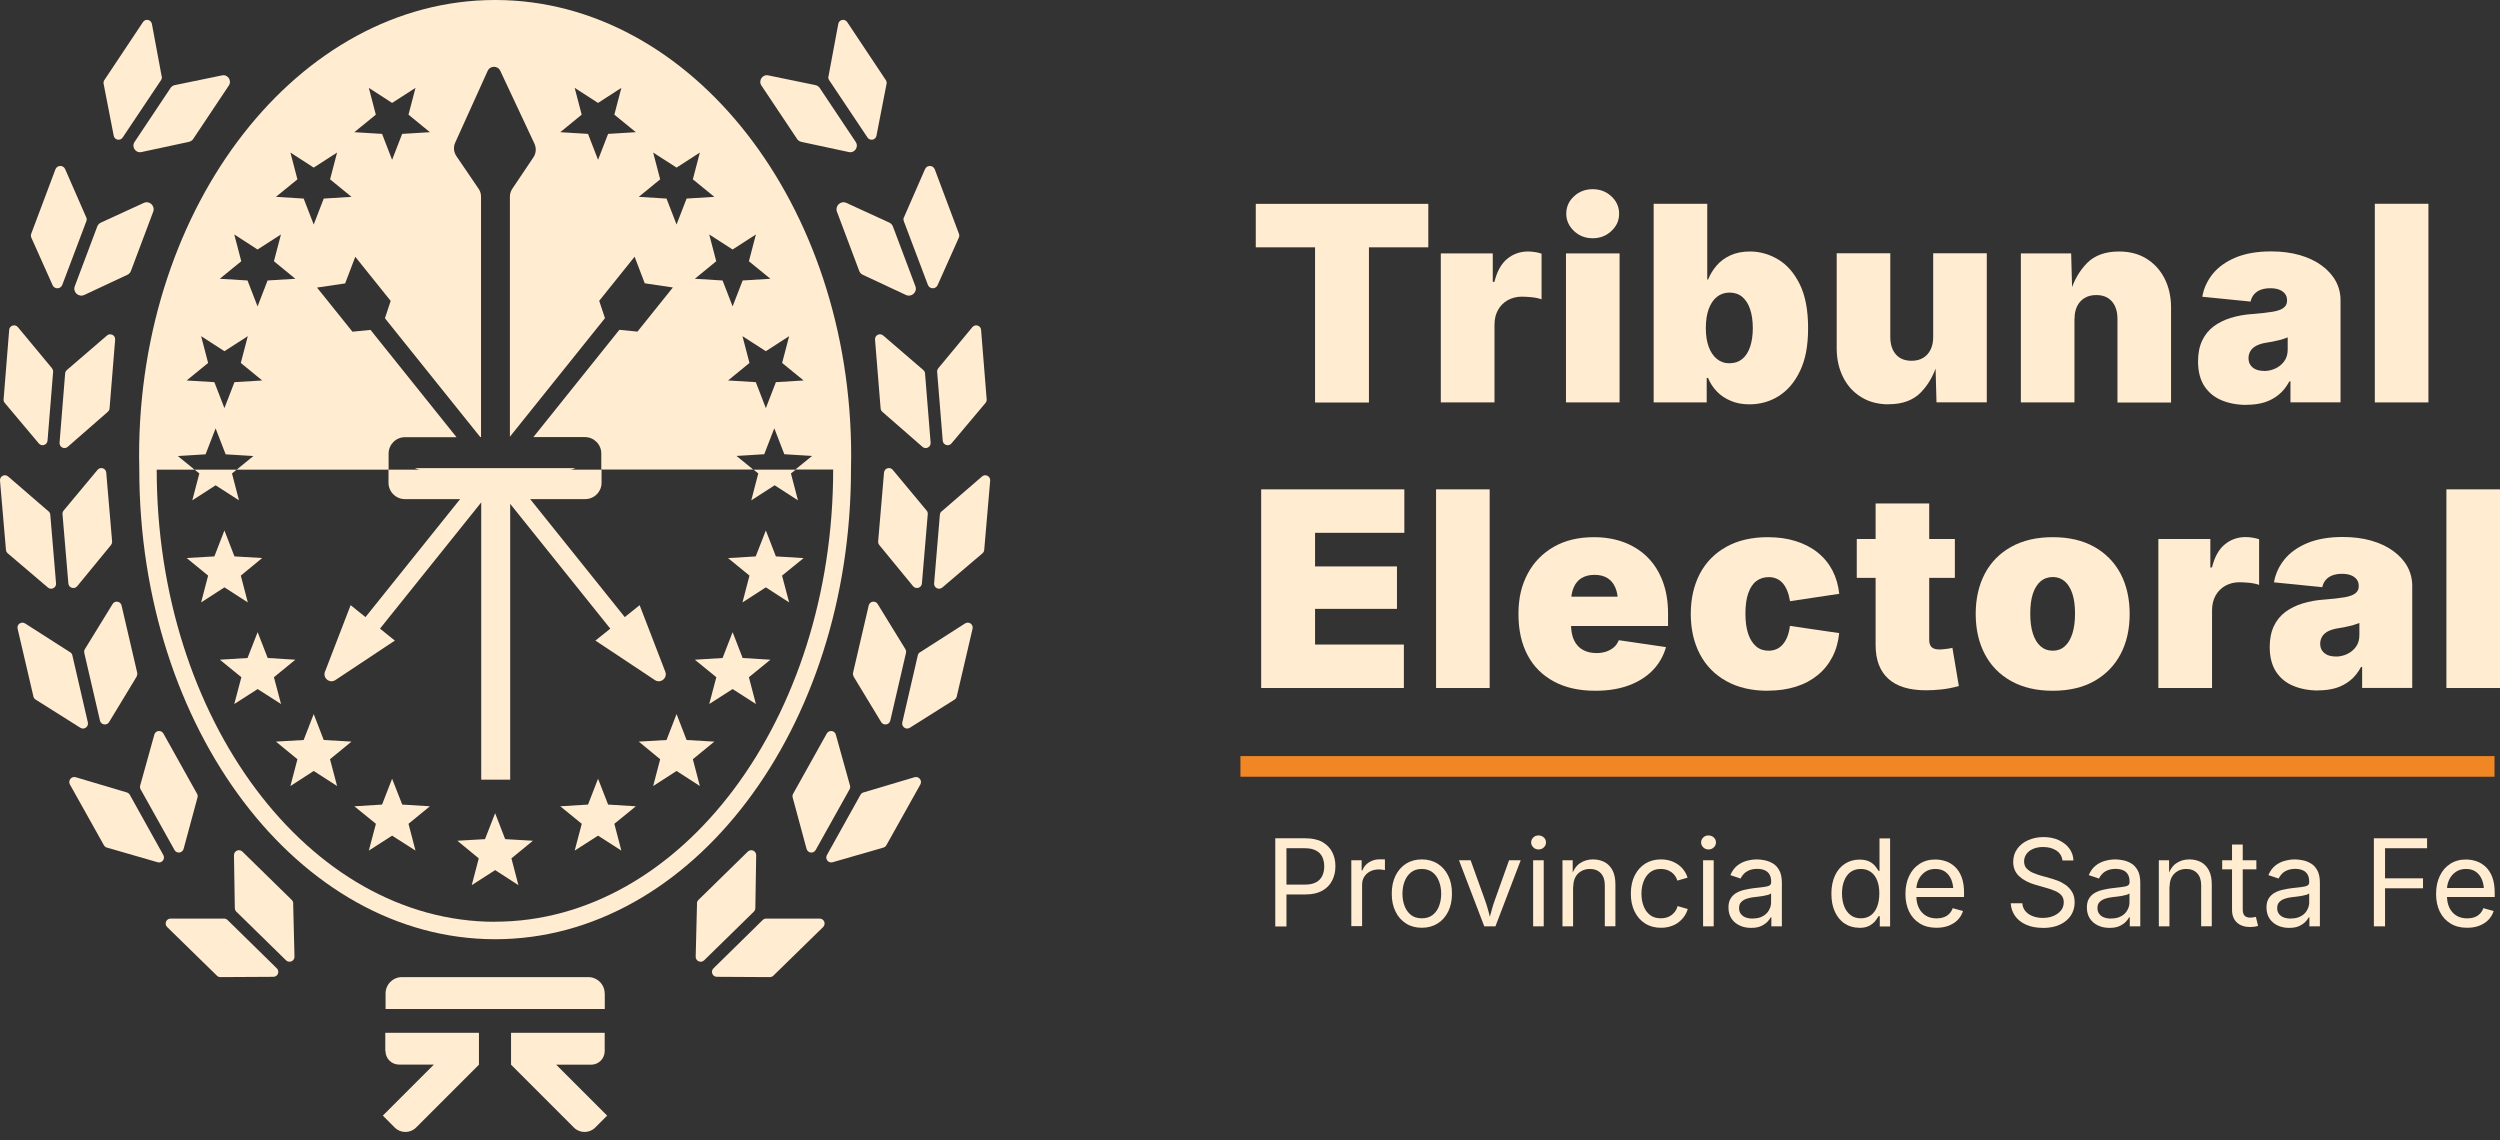 <svg width="171" height="78" viewBox="0 0 171 78" fill="none" xmlns="http://www.w3.org/2000/svg">
<rect x="0" y="0" width="171" height="78" fill="#333333" stroke="none"/>
<g clip-path="url(#clip0_4001_245)">
<path d="M85.895 16.917V13.944H97.696V16.917H93.635V27.533H89.95V16.917H85.889H85.895Z" fill="#FFECD1"/>
<path d="M98.551 27.526V17.332H102.106V19.281H102.217C102.398 18.556 102.689 18.031 103.097 17.701C103.499 17.371 103.972 17.202 104.516 17.202C104.671 17.202 104.833 17.215 104.989 17.241C105.144 17.267 105.3 17.299 105.442 17.351V20.473C105.261 20.408 105.034 20.357 104.775 20.331C104.516 20.305 104.283 20.292 104.095 20.292C103.739 20.292 103.415 20.376 103.13 20.531C102.845 20.693 102.618 20.92 102.463 21.205C102.301 21.496 102.223 21.833 102.223 22.222V27.526H98.557H98.551Z" fill="#FFECD1"/>
<path d="M107.113 27.526V17.332H110.779V27.526H107.113ZM108.939 16.296C108.441 16.296 108.013 16.134 107.664 15.803C107.314 15.473 107.132 15.078 107.132 14.618C107.132 14.158 107.307 13.75 107.664 13.426C108.013 13.102 108.441 12.941 108.939 12.941C109.438 12.941 109.866 13.102 110.215 13.426C110.565 13.75 110.747 14.145 110.747 14.618C110.747 15.091 110.572 15.473 110.215 15.803C109.866 16.134 109.438 16.296 108.939 16.296Z" fill="#FFECD1"/>
<path d="M119.652 27.656C119.179 27.656 118.752 27.578 118.383 27.416C118.007 27.261 117.69 27.047 117.431 26.775C117.171 26.503 116.971 26.198 116.828 25.849H116.738V27.526H113.111V13.938H116.776V19.119H116.835C116.971 18.776 117.165 18.452 117.418 18.161C117.67 17.869 117.988 17.636 118.37 17.461C118.752 17.287 119.192 17.202 119.697 17.202C120.371 17.202 121.012 17.384 121.615 17.74C122.217 18.096 122.716 18.66 123.098 19.43C123.48 20.201 123.674 21.198 123.674 22.436C123.674 23.673 123.493 24.586 123.13 25.357C122.767 26.127 122.275 26.704 121.673 27.086C121.071 27.468 120.397 27.656 119.665 27.656H119.652ZM118.305 24.845C118.648 24.845 118.933 24.748 119.166 24.56C119.399 24.366 119.581 24.094 119.704 23.731C119.827 23.368 119.892 22.941 119.892 22.442C119.892 21.943 119.827 21.503 119.704 21.14C119.581 20.777 119.399 20.499 119.166 20.305C118.933 20.11 118.642 20.013 118.305 20.013C117.968 20.013 117.683 20.11 117.437 20.305C117.191 20.499 117.01 20.777 116.874 21.14C116.744 21.503 116.679 21.937 116.679 22.442C116.679 22.947 116.744 23.362 116.874 23.718C117.003 24.074 117.191 24.353 117.437 24.553C117.677 24.748 117.968 24.851 118.305 24.851V24.845Z" fill="#FFECD1"/>
<path d="M129.186 27.656C128.467 27.656 127.845 27.494 127.308 27.163C126.77 26.833 126.362 26.38 126.071 25.803C125.779 25.227 125.63 24.566 125.63 23.822V17.325H129.296V23.051C129.296 23.556 129.426 23.951 129.678 24.242C129.931 24.534 130.293 24.677 130.753 24.677C131.058 24.677 131.317 24.612 131.537 24.482C131.757 24.353 131.926 24.165 132.049 23.919C132.172 23.673 132.23 23.388 132.23 23.051V17.325H135.896V27.52H132.457L132.385 24.91H132.496C132.262 25.68 131.887 26.328 131.369 26.859C130.85 27.384 130.119 27.649 129.186 27.649V27.656Z" fill="#FFECD1"/>
<path d="M141.893 21.801V27.526H138.227V17.332H141.667L141.738 19.942H141.628C141.861 19.171 142.237 18.523 142.755 17.992C143.273 17.468 144.005 17.202 144.937 17.202C145.663 17.202 146.291 17.364 146.822 17.695C147.353 18.025 147.768 18.478 148.059 19.055C148.351 19.631 148.5 20.292 148.5 21.037V27.533H144.834V21.807C144.834 21.302 144.704 20.907 144.452 20.616C144.199 20.324 143.836 20.182 143.377 20.182C143.079 20.182 142.82 20.246 142.599 20.376C142.379 20.505 142.204 20.693 142.081 20.933C141.958 21.172 141.9 21.464 141.9 21.807L141.893 21.801Z" fill="#FFECD1"/>
<path d="M153.668 27.695C153.02 27.695 152.444 27.585 151.939 27.371C151.434 27.157 151.045 26.827 150.767 26.393C150.488 25.952 150.346 25.402 150.346 24.722C150.346 24.165 150.443 23.686 150.631 23.291C150.818 22.895 151.084 22.572 151.421 22.319C151.764 22.066 152.159 21.872 152.612 21.736C153.066 21.6 153.558 21.509 154.083 21.477C154.653 21.432 155.112 21.38 155.456 21.322C155.799 21.263 156.052 21.172 156.201 21.049C156.356 20.933 156.434 20.777 156.434 20.577V20.538C156.434 20.363 156.388 20.214 156.291 20.091C156.194 19.968 156.065 19.877 155.896 19.812C155.728 19.748 155.52 19.715 155.287 19.715C155.054 19.715 154.847 19.748 154.659 19.812C154.471 19.877 154.316 19.981 154.193 20.117C154.07 20.253 153.985 20.421 153.94 20.628L150.637 20.298C150.734 19.728 150.974 19.204 151.349 18.737C151.725 18.271 152.25 17.895 152.91 17.617C153.577 17.338 154.387 17.196 155.339 17.196C156.065 17.196 156.719 17.28 157.302 17.448C157.885 17.617 158.39 17.856 158.804 18.161C159.219 18.465 159.543 18.822 159.763 19.223C159.983 19.631 160.093 20.065 160.093 20.531V27.52H156.667V26.082H156.596C156.388 26.464 156.142 26.775 155.851 27.008C155.559 27.241 155.236 27.416 154.873 27.526C154.51 27.636 154.102 27.688 153.662 27.688L153.668 27.695ZM154.853 25.376C155.132 25.376 155.397 25.318 155.644 25.201C155.89 25.084 156.09 24.923 156.246 24.702C156.401 24.489 156.479 24.223 156.479 23.912V23.077C156.382 23.116 156.278 23.148 156.168 23.187C156.058 23.226 155.941 23.258 155.818 23.284C155.695 23.316 155.566 23.342 155.436 23.368C155.307 23.394 155.164 23.42 155.022 23.439C154.737 23.485 154.504 23.556 154.322 23.653C154.141 23.75 154.011 23.873 153.927 24.016C153.843 24.158 153.798 24.32 153.798 24.495C153.798 24.683 153.843 24.845 153.934 24.974C154.024 25.104 154.147 25.201 154.309 25.272C154.465 25.337 154.653 25.369 154.853 25.369V25.376Z" fill="#FFECD1"/>
<path d="M166.104 13.938V27.526H162.438V13.938H166.104Z" fill="#FFECD1"/>
<path d="M86.264 47.06V33.472H96.057V36.445H89.95V38.744H95.552V41.646H89.95V44.087H96.025V47.06H86.264Z" fill="#FFECD1"/>
<path d="M101.893 33.472V47.06H98.227V33.472H101.893Z" fill="#FFECD1"/>
<path d="M109.108 47.248C108.02 47.248 107.081 47.041 106.297 46.62C105.513 46.199 104.904 45.603 104.49 44.819C104.069 44.035 103.862 43.09 103.862 41.995C103.862 40.901 104.075 40.026 104.496 39.236C104.917 38.446 105.52 37.837 106.29 37.397C107.061 36.956 107.974 36.743 109.024 36.743C109.794 36.743 110.494 36.866 111.116 37.105C111.737 37.345 112.275 37.695 112.715 38.142C113.162 38.595 113.499 39.146 113.739 39.787C113.978 40.434 114.095 41.16 114.095 41.976V42.818H104.995V40.81H112.385L110.669 41.231C110.669 40.817 110.61 40.467 110.487 40.188C110.364 39.903 110.19 39.69 109.95 39.541C109.71 39.392 109.419 39.32 109.063 39.32C108.706 39.32 108.415 39.398 108.175 39.541C107.936 39.69 107.761 39.903 107.638 40.188C107.515 40.473 107.456 40.817 107.456 41.231V42.688C107.456 43.135 107.528 43.511 107.67 43.802C107.813 44.094 108.013 44.314 108.279 44.456C108.538 44.599 108.842 44.67 109.192 44.67C109.438 44.67 109.665 44.638 109.872 44.567C110.073 44.495 110.248 44.398 110.397 44.269C110.546 44.139 110.649 43.977 110.727 43.789L113.953 44.262C113.784 44.871 113.48 45.396 113.052 45.843C112.618 46.289 112.074 46.633 111.414 46.879C110.753 47.125 109.989 47.248 109.121 47.248H109.108Z" fill="#FFECD1"/>
<path d="M120.922 47.248C119.814 47.248 118.868 47.028 118.078 46.587C117.288 46.147 116.686 45.532 116.271 44.742C115.857 43.951 115.649 43.038 115.649 41.995C115.649 40.953 115.857 40.033 116.271 39.243C116.686 38.453 117.288 37.844 118.078 37.403C118.868 36.963 119.814 36.743 120.922 36.743C121.627 36.743 122.262 36.833 122.839 37.015C123.409 37.196 123.907 37.455 124.328 37.792C124.749 38.129 125.086 38.537 125.339 39.016C125.585 39.495 125.74 40.026 125.805 40.616L122.437 41.121C122.392 40.855 122.333 40.616 122.249 40.415C122.165 40.208 122.068 40.039 121.945 39.897C121.822 39.754 121.679 39.651 121.517 39.58C121.355 39.508 121.174 39.476 120.973 39.476C120.649 39.476 120.371 39.567 120.131 39.748C119.892 39.929 119.71 40.208 119.581 40.577C119.451 40.946 119.387 41.412 119.387 41.969C119.387 42.526 119.451 42.986 119.581 43.368C119.71 43.744 119.898 44.029 120.131 44.223C120.365 44.418 120.649 44.508 120.973 44.508C121.174 44.508 121.355 44.469 121.517 44.398C121.679 44.327 121.822 44.217 121.945 44.074C122.068 43.932 122.172 43.757 122.256 43.543C122.34 43.33 122.398 43.09 122.431 42.811L125.799 43.304C125.74 43.913 125.585 44.456 125.332 44.942C125.08 45.428 124.749 45.836 124.328 46.179C123.907 46.523 123.415 46.788 122.839 46.969C122.262 47.151 121.621 47.242 120.922 47.242V47.248Z" fill="#FFECD1"/>
<path d="M133.713 36.866V39.528H127.003V36.866H133.713ZM128.292 34.437H131.958V43.783C131.958 43.997 132.016 44.152 132.12 44.262C132.23 44.366 132.405 44.424 132.651 44.424C132.761 44.424 132.923 44.411 133.13 44.385C133.338 44.359 133.48 44.334 133.545 44.308L133.985 46.924C133.564 47.041 133.169 47.119 132.8 47.157C132.431 47.196 132.081 47.216 131.751 47.216C130.604 47.216 129.743 46.957 129.166 46.432C128.584 45.907 128.292 45.137 128.292 44.126V34.444V34.437Z" fill="#FFECD1"/>
<path d="M140.41 47.248C139.303 47.248 138.357 47.028 137.567 46.587C136.777 46.147 136.174 45.532 135.76 44.742C135.345 43.951 135.138 43.038 135.138 41.995C135.138 40.953 135.345 40.033 135.76 39.243C136.174 38.453 136.777 37.844 137.567 37.403C138.357 36.963 139.303 36.743 140.41 36.743C141.518 36.743 142.463 36.963 143.247 37.403C144.031 37.844 144.633 38.459 145.048 39.243C145.462 40.033 145.669 40.946 145.669 41.995C145.669 43.045 145.462 43.958 145.048 44.742C144.633 45.532 144.031 46.141 143.247 46.587C142.463 47.028 141.518 47.248 140.41 47.248ZM140.41 44.508C140.728 44.508 141 44.411 141.226 44.21C141.453 44.01 141.628 43.718 141.751 43.336C141.874 42.954 141.932 42.501 141.932 41.969C141.932 41.438 141.874 40.978 141.751 40.609C141.628 40.24 141.453 39.955 141.226 39.761C141 39.567 140.728 39.469 140.41 39.469C140.093 39.469 139.808 39.567 139.581 39.761C139.348 39.955 139.173 40.24 139.05 40.609C138.927 40.978 138.869 41.432 138.869 41.969C138.869 42.507 138.927 42.954 139.05 43.336C139.173 43.718 139.348 44.01 139.581 44.21C139.814 44.411 140.086 44.508 140.41 44.508Z" fill="#FFECD1"/>
<path d="M147.632 47.06V36.866H151.188V38.815H151.298C151.479 38.09 151.77 37.565 152.178 37.235C152.58 36.905 153.053 36.736 153.597 36.736C153.752 36.736 153.914 36.749 154.07 36.775C154.225 36.801 154.381 36.833 154.523 36.885V40.007C154.342 39.942 154.115 39.89 153.856 39.864C153.597 39.839 153.364 39.826 153.176 39.826C152.82 39.826 152.496 39.91 152.211 40.065C151.926 40.227 151.699 40.454 151.544 40.739C151.382 41.03 151.304 41.367 151.304 41.756V47.06H147.638H147.632Z" fill="#FFECD1"/>
<path d="M158.571 47.229C157.923 47.229 157.347 47.118 156.842 46.905C156.337 46.691 155.948 46.361 155.669 45.927C155.391 45.486 155.248 44.936 155.248 44.256C155.248 43.699 155.346 43.219 155.533 42.824C155.721 42.429 155.987 42.105 156.324 41.853C156.667 41.6 157.062 41.406 157.515 41.27C157.969 41.134 158.461 41.043 158.986 41.011C159.556 40.966 160.015 40.914 160.359 40.855C160.702 40.797 160.955 40.706 161.103 40.583C161.259 40.467 161.337 40.311 161.337 40.111V40.072C161.337 39.897 161.291 39.748 161.194 39.625C161.097 39.502 160.967 39.411 160.799 39.346C160.631 39.282 160.423 39.249 160.19 39.249C159.957 39.249 159.75 39.282 159.562 39.346C159.374 39.411 159.219 39.515 159.096 39.651C158.973 39.787 158.888 39.955 158.843 40.162L155.54 39.832C155.637 39.262 155.877 38.737 156.252 38.271C156.628 37.805 157.153 37.429 157.813 37.151C158.48 36.872 159.29 36.73 160.242 36.73C160.967 36.73 161.622 36.814 162.205 36.982C162.794 37.151 163.293 37.39 163.707 37.695C164.122 37.999 164.446 38.355 164.666 38.757C164.886 39.165 164.996 39.599 164.996 40.065V47.054H161.57V45.616H161.499C161.291 45.998 161.045 46.309 160.754 46.542C160.462 46.775 160.138 46.95 159.776 47.06C159.413 47.17 159.005 47.222 158.565 47.222L158.571 47.229ZM159.756 44.91C160.035 44.91 160.3 44.852 160.546 44.735C160.793 44.618 160.993 44.456 161.149 44.236C161.304 44.023 161.382 43.757 161.382 43.446V42.611C161.285 42.65 161.181 42.682 161.071 42.721C160.961 42.76 160.844 42.792 160.721 42.818C160.598 42.85 160.469 42.876 160.339 42.902C160.21 42.928 160.067 42.954 159.925 42.973C159.64 43.019 159.407 43.09 159.225 43.187C159.044 43.284 158.914 43.407 158.83 43.55C158.746 43.692 158.701 43.854 158.701 44.029C158.701 44.217 158.746 44.379 158.837 44.508C158.927 44.638 159.05 44.735 159.212 44.806C159.368 44.871 159.556 44.903 159.756 44.903V44.91Z" fill="#FFECD1"/>
<path d="M171 33.472V47.06H167.334V33.472H171Z" fill="#FFECD1"/>
<path d="M170.624 51.717H84.846V53.129H170.624V51.717Z" fill="#F18724"/>
<path d="M87.229 63.362V57.339H89.289C89.755 57.339 90.144 57.423 90.448 57.592C90.753 57.766 90.973 57.993 91.122 58.278C91.271 58.569 91.342 58.887 91.342 59.249C91.342 59.612 91.271 59.93 91.122 60.227C90.973 60.519 90.753 60.752 90.448 60.92C90.144 61.095 89.762 61.18 89.289 61.18H87.832V60.506H89.257C89.574 60.506 89.833 60.454 90.027 60.344C90.222 60.234 90.364 60.085 90.448 59.897C90.539 59.709 90.578 59.496 90.578 59.256C90.578 59.016 90.532 58.809 90.448 58.621C90.358 58.433 90.222 58.285 90.021 58.181C89.826 58.071 89.567 58.019 89.25 58.019H87.994V63.369H87.223L87.229 63.362Z" fill="#FFECD1"/>
<path d="M92.43 63.362V58.842H93.136V59.535H93.188C93.272 59.308 93.421 59.12 93.635 58.984C93.849 58.848 94.088 58.777 94.36 58.777C94.412 58.777 94.477 58.777 94.555 58.777C94.632 58.777 94.691 58.777 94.729 58.783V59.515C94.729 59.515 94.652 59.502 94.567 59.489C94.483 59.476 94.393 59.47 94.296 59.47C94.082 59.47 93.887 59.515 93.713 59.606C93.544 59.696 93.408 59.819 93.311 59.975C93.214 60.13 93.168 60.312 93.168 60.519V63.349H92.443L92.43 63.362Z" fill="#FFECD1"/>
<path d="M97.249 63.459C96.841 63.459 96.478 63.362 96.174 63.168C95.869 62.974 95.623 62.702 95.455 62.352C95.28 62.002 95.196 61.594 95.196 61.128C95.196 60.661 95.28 60.247 95.455 59.891C95.63 59.541 95.869 59.269 96.174 59.075C96.485 58.88 96.841 58.783 97.249 58.783C97.657 58.783 98.02 58.88 98.331 59.075C98.641 59.269 98.881 59.541 99.056 59.891C99.231 60.24 99.315 60.655 99.315 61.128C99.315 61.601 99.231 61.996 99.056 62.352C98.881 62.702 98.641 62.974 98.331 63.168C98.02 63.362 97.657 63.459 97.249 63.459ZM97.249 62.812C97.553 62.812 97.806 62.734 98 62.579C98.195 62.423 98.344 62.216 98.434 61.963C98.531 61.711 98.577 61.432 98.577 61.134C98.577 60.836 98.531 60.558 98.434 60.299C98.337 60.04 98.195 59.832 98 59.677C97.806 59.522 97.553 59.437 97.249 59.437C96.945 59.437 96.698 59.515 96.504 59.677C96.31 59.839 96.167 60.04 96.07 60.299C95.973 60.551 95.928 60.836 95.928 61.134C95.928 61.432 95.973 61.704 96.07 61.963C96.167 62.216 96.31 62.423 96.504 62.579C96.698 62.734 96.945 62.812 97.249 62.812Z" fill="#FFECD1"/>
<path d="M101.524 63.362L99.794 58.841H100.591L101.556 61.523C101.66 61.801 101.744 62.08 101.815 62.352C101.886 62.63 101.958 62.896 102.042 63.155H101.776C101.854 62.896 101.932 62.63 102.003 62.352C102.074 62.073 102.158 61.801 102.262 61.523L103.22 58.841H104.017L102.288 63.362H101.524Z" fill="#FFECD1"/>
<path d="M105.235 58.103C105.099 58.103 104.982 58.058 104.879 57.961C104.781 57.864 104.73 57.753 104.73 57.624C104.73 57.494 104.781 57.378 104.879 57.281C104.976 57.183 105.099 57.145 105.235 57.145C105.371 57.145 105.494 57.19 105.597 57.281C105.695 57.371 105.746 57.488 105.746 57.624C105.746 57.76 105.695 57.87 105.597 57.961C105.5 58.058 105.377 58.103 105.235 58.103ZM104.866 63.362V58.841H105.591V63.362H104.866Z" fill="#FFECD1"/>
<path d="M107.599 60.655V63.362H106.873V58.842H107.573V59.936H107.476C107.612 59.522 107.806 59.224 108.065 59.049C108.318 58.874 108.616 58.783 108.959 58.783C109.263 58.783 109.529 58.848 109.762 58.971C109.989 59.094 110.17 59.288 110.3 59.535C110.429 59.787 110.494 60.105 110.494 60.487V63.356H109.769V60.545C109.769 60.195 109.678 59.923 109.496 59.729C109.315 59.535 109.063 59.437 108.752 59.437C108.538 59.437 108.344 59.483 108.169 59.58C107.994 59.677 107.858 59.813 107.761 59.988C107.664 60.169 107.612 60.389 107.612 60.648L107.599 60.655Z" fill="#FFECD1"/>
<path d="M113.603 63.459C113.195 63.459 112.832 63.362 112.528 63.168C112.223 62.974 111.977 62.702 111.809 62.352C111.634 62.002 111.55 61.594 111.55 61.128C111.55 60.661 111.634 60.247 111.809 59.891C111.984 59.541 112.223 59.269 112.528 59.075C112.839 58.88 113.195 58.783 113.603 58.783C113.823 58.783 114.024 58.809 114.218 58.867C114.412 58.926 114.587 59.003 114.749 59.114C114.911 59.224 115.047 59.353 115.164 59.509C115.28 59.664 115.371 59.839 115.429 60.033L114.73 60.234C114.697 60.117 114.646 60.014 114.581 59.917C114.516 59.819 114.432 59.735 114.335 59.664C114.237 59.593 114.127 59.535 114.004 59.496C113.881 59.457 113.745 59.437 113.596 59.437C113.292 59.437 113.046 59.515 112.851 59.677C112.657 59.832 112.515 60.04 112.418 60.299C112.32 60.558 112.275 60.836 112.275 61.134C112.275 61.432 112.32 61.704 112.418 61.963C112.515 62.222 112.657 62.423 112.851 62.579C113.046 62.734 113.292 62.812 113.596 62.812C113.745 62.812 113.888 62.792 114.011 62.754C114.134 62.715 114.25 62.656 114.348 62.579C114.445 62.507 114.529 62.417 114.6 62.313C114.665 62.209 114.717 62.099 114.749 61.976L115.442 62.177C115.384 62.378 115.293 62.559 115.177 62.715C115.06 62.87 114.924 63.006 114.762 63.123C114.6 63.239 114.419 63.317 114.225 63.375C114.03 63.434 113.816 63.459 113.596 63.459H113.603Z" fill="#FFECD1"/>
<path d="M116.861 58.103C116.725 58.103 116.608 58.058 116.504 57.961C116.407 57.864 116.355 57.753 116.355 57.624C116.355 57.494 116.407 57.378 116.504 57.281C116.602 57.183 116.725 57.145 116.861 57.145C116.997 57.145 117.12 57.19 117.223 57.281C117.32 57.371 117.372 57.488 117.372 57.624C117.372 57.76 117.32 57.87 117.223 57.961C117.126 58.058 117.003 58.103 116.861 58.103ZM116.491 63.362V58.841H117.217V63.362H116.491Z" fill="#FFECD1"/>
<path d="M119.769 63.466C119.484 63.466 119.225 63.414 118.991 63.304C118.758 63.194 118.57 63.038 118.434 62.831C118.298 62.624 118.227 62.371 118.227 62.073C118.227 61.814 118.279 61.607 118.383 61.445C118.486 61.283 118.622 61.154 118.791 61.063C118.959 60.966 119.153 60.901 119.361 60.856C119.568 60.81 119.775 60.772 119.989 60.746C120.261 60.713 120.475 60.687 120.65 60.668C120.818 60.648 120.947 60.616 121.025 60.571C121.109 60.526 121.148 60.448 121.148 60.338V60.312C121.148 60.124 121.116 59.962 121.045 59.832C120.973 59.703 120.87 59.599 120.727 59.535C120.585 59.47 120.41 59.431 120.203 59.431C119.995 59.431 119.801 59.463 119.646 59.528C119.49 59.593 119.367 59.677 119.27 59.781C119.173 59.884 119.102 59.988 119.056 60.092L118.357 59.858C118.473 59.586 118.629 59.366 118.823 59.211C119.017 59.055 119.238 58.945 119.477 58.88C119.717 58.816 119.95 58.783 120.183 58.783C120.332 58.783 120.507 58.803 120.701 58.842C120.896 58.88 121.077 58.952 121.258 59.055C121.44 59.159 121.589 59.321 121.705 59.535C121.822 59.748 121.88 60.027 121.88 60.383V63.362H121.161V62.747H121.116C121.064 62.851 120.98 62.961 120.87 63.071C120.753 63.181 120.611 63.278 120.429 63.356C120.248 63.434 120.028 63.466 119.775 63.466H119.769ZM119.892 62.825C120.164 62.825 120.39 62.773 120.572 62.669C120.76 62.566 120.902 62.43 120.993 62.261C121.09 62.093 121.142 61.918 121.142 61.737V61.108C121.109 61.141 121.045 61.173 120.947 61.206C120.85 61.231 120.734 61.257 120.604 61.283C120.475 61.303 120.352 61.322 120.235 61.335C120.118 61.348 120.021 61.361 119.95 61.367C119.775 61.387 119.613 61.426 119.458 61.477C119.309 61.529 119.186 61.607 119.089 61.711C118.991 61.814 118.953 61.95 118.953 62.119C118.953 62.274 118.991 62.404 119.076 62.514C119.153 62.617 119.263 62.702 119.406 62.754C119.548 62.805 119.704 62.831 119.885 62.831L119.892 62.825Z" fill="#FFECD1"/>
<path d="M127.172 63.459C126.796 63.459 126.466 63.362 126.181 63.174C125.889 62.987 125.669 62.715 125.507 62.365C125.345 62.015 125.267 61.601 125.267 61.121C125.267 60.642 125.352 60.234 125.514 59.884C125.675 59.535 125.902 59.269 126.194 59.081C126.485 58.893 126.815 58.796 127.185 58.796C127.476 58.796 127.709 58.848 127.884 58.939C128.059 59.036 128.188 59.146 128.286 59.269C128.383 59.392 128.448 59.496 128.499 59.573H128.558V57.345H129.283V63.369H128.577V62.669H128.493C128.448 62.754 128.37 62.857 128.279 62.98C128.182 63.103 128.046 63.22 127.871 63.317C127.696 63.414 127.463 63.466 127.178 63.466L127.172 63.459ZM127.282 62.812C127.56 62.812 127.787 62.74 127.975 62.598C128.163 62.456 128.305 62.255 128.402 61.996C128.499 61.737 128.545 61.445 128.545 61.108C128.545 60.772 128.499 60.48 128.402 60.234C128.305 59.981 128.163 59.787 127.975 59.651C127.787 59.509 127.554 59.437 127.275 59.437C126.997 59.437 126.751 59.515 126.563 59.657C126.375 59.8 126.232 60.007 126.135 60.26C126.038 60.513 125.993 60.791 125.993 61.108C125.993 61.426 126.038 61.711 126.135 61.97C126.232 62.229 126.375 62.43 126.569 62.585C126.757 62.734 126.997 62.812 127.275 62.812H127.282Z" fill="#FFECD1"/>
<path d="M132.45 63.459C132.01 63.459 131.634 63.362 131.317 63.168C130.999 62.974 130.753 62.702 130.585 62.358C130.417 62.009 130.332 61.607 130.332 61.141C130.332 60.674 130.417 60.266 130.585 59.917C130.753 59.56 130.986 59.288 131.297 59.088C131.608 58.887 131.958 58.79 132.372 58.79C132.612 58.79 132.852 58.828 133.085 58.906C133.318 58.984 133.532 59.114 133.72 59.288C133.907 59.463 134.063 59.696 134.173 59.988C134.283 60.279 134.341 60.629 134.341 61.05V61.355H130.831V60.739H133.946L133.61 60.966C133.61 60.668 133.564 60.409 133.474 60.176C133.376 59.943 133.24 59.768 133.059 59.632C132.878 59.502 132.651 59.437 132.379 59.437C132.107 59.437 131.874 59.502 131.679 59.638C131.485 59.774 131.336 59.943 131.233 60.163C131.129 60.383 131.077 60.61 131.077 60.849V61.257C131.077 61.594 131.135 61.873 131.252 62.106C131.369 62.339 131.531 62.514 131.738 62.637C131.945 62.76 132.191 62.818 132.463 62.818C132.638 62.818 132.8 62.792 132.949 62.74C133.098 62.689 133.221 62.611 133.325 62.507C133.428 62.404 133.512 62.274 133.564 62.119L134.27 62.313C134.199 62.54 134.082 62.74 133.914 62.915C133.746 63.09 133.538 63.22 133.292 63.317C133.046 63.414 132.768 63.459 132.457 63.459H132.45Z" fill="#FFECD1"/>
<path d="M139.724 63.466C139.29 63.466 138.914 63.395 138.59 63.252C138.266 63.11 138.02 62.915 137.839 62.663C137.658 62.41 137.554 62.119 137.534 61.782H138.325C138.344 62.009 138.422 62.196 138.558 62.345C138.687 62.494 138.856 62.598 139.063 62.676C139.27 62.747 139.49 62.786 139.724 62.786C139.996 62.786 140.242 62.74 140.456 62.65C140.669 62.559 140.844 62.436 140.974 62.274C141.103 62.112 141.161 61.924 141.161 61.711C141.161 61.516 141.103 61.361 141 61.238C140.889 61.115 140.747 61.018 140.566 60.94C140.384 60.862 140.19 60.791 139.97 60.733L139.244 60.525C138.759 60.389 138.383 60.189 138.111 59.936C137.839 59.683 137.703 59.353 137.703 58.952C137.703 58.615 137.794 58.317 137.981 58.058C138.163 57.805 138.415 57.604 138.726 57.468C139.037 57.332 139.387 57.255 139.775 57.255C140.164 57.255 140.52 57.326 140.825 57.468C141.129 57.611 141.369 57.799 141.544 58.038C141.718 58.278 141.816 58.55 141.822 58.854H141.071C141.038 58.563 140.896 58.336 140.65 58.174C140.404 58.012 140.099 57.935 139.743 57.935C139.484 57.935 139.257 57.98 139.063 58.064C138.869 58.148 138.713 58.265 138.61 58.414C138.506 58.563 138.448 58.731 138.448 58.919C138.448 59.133 138.512 59.301 138.642 59.424C138.772 59.554 138.927 59.651 139.108 59.722C139.29 59.794 139.452 59.852 139.594 59.891L140.196 60.059C140.358 60.104 140.54 60.163 140.734 60.234C140.928 60.305 141.116 60.409 141.291 60.532C141.466 60.655 141.615 60.817 141.731 61.011C141.848 61.206 141.906 61.439 141.906 61.724C141.906 62.054 141.822 62.345 141.654 62.611C141.479 62.877 141.233 63.084 140.909 63.239C140.579 63.395 140.19 63.472 139.724 63.472V63.466Z" fill="#FFECD1"/>
<path d="M144.283 63.466C143.998 63.466 143.739 63.414 143.506 63.304C143.273 63.194 143.085 63.038 142.949 62.831C142.813 62.624 142.742 62.371 142.742 62.073C142.742 61.814 142.794 61.607 142.897 61.445C143.001 61.283 143.137 61.154 143.305 61.063C143.474 60.966 143.668 60.901 143.875 60.856C144.083 60.81 144.29 60.772 144.504 60.746C144.776 60.713 144.989 60.687 145.164 60.668C145.333 60.648 145.462 60.616 145.54 60.571C145.624 60.526 145.663 60.448 145.663 60.338V60.312C145.663 60.124 145.63 59.962 145.559 59.832C145.488 59.703 145.384 59.599 145.242 59.535C145.099 59.47 144.924 59.431 144.717 59.431C144.51 59.431 144.316 59.463 144.16 59.528C144.005 59.593 143.882 59.677 143.785 59.781C143.687 59.884 143.616 59.988 143.571 60.092L142.871 59.858C142.988 59.586 143.143 59.366 143.338 59.211C143.532 59.055 143.752 58.945 143.992 58.88C144.231 58.816 144.465 58.783 144.698 58.783C144.847 58.783 145.022 58.803 145.216 58.842C145.41 58.88 145.592 58.952 145.773 59.055C145.954 59.159 146.103 59.321 146.22 59.535C146.336 59.748 146.395 60.027 146.395 60.383V63.362H145.676V62.747H145.63C145.579 62.851 145.494 62.961 145.384 63.071C145.268 63.181 145.125 63.278 144.944 63.356C144.763 63.434 144.542 63.466 144.29 63.466H144.283ZM144.406 62.825C144.678 62.825 144.905 62.773 145.086 62.669C145.274 62.566 145.417 62.43 145.507 62.261C145.605 62.093 145.656 61.918 145.656 61.737V61.108C145.624 61.141 145.559 61.173 145.462 61.206C145.365 61.231 145.248 61.257 145.119 61.283C144.989 61.303 144.866 61.322 144.75 61.335C144.633 61.348 144.536 61.361 144.465 61.367C144.29 61.387 144.128 61.426 143.972 61.477C143.823 61.529 143.7 61.607 143.603 61.711C143.506 61.814 143.467 61.95 143.467 62.119C143.467 62.274 143.506 62.404 143.59 62.514C143.668 62.617 143.778 62.702 143.921 62.754C144.063 62.805 144.219 62.831 144.4 62.831L144.406 62.825Z" fill="#FFECD1"/>
<path d="M148.39 60.655V63.362H147.664V58.842H148.364V59.936H148.267C148.403 59.522 148.597 59.224 148.856 59.049C149.109 58.874 149.406 58.783 149.75 58.783C150.054 58.783 150.32 58.848 150.553 58.971C150.78 59.094 150.961 59.288 151.09 59.535C151.22 59.781 151.285 60.105 151.285 60.487V63.356H150.559V60.545C150.559 60.195 150.469 59.923 150.287 59.729C150.106 59.535 149.853 59.437 149.542 59.437C149.329 59.437 149.134 59.483 148.96 59.58C148.785 59.677 148.649 59.813 148.552 59.988C148.454 60.169 148.403 60.389 148.403 60.648L148.39 60.655Z" fill="#FFECD1"/>
<path d="M154.335 58.841V59.463H151.997V58.841H154.335ZM152.677 57.766H153.403V62.19C153.403 62.391 153.441 62.54 153.526 62.63C153.61 62.721 153.746 62.766 153.934 62.766C153.979 62.766 154.037 62.766 154.109 62.747C154.18 62.734 154.245 62.727 154.303 62.715L154.452 63.33C154.374 63.356 154.29 63.375 154.199 63.388C154.102 63.401 154.005 63.407 153.914 63.407C153.526 63.407 153.221 63.304 153.001 63.097C152.781 62.889 152.671 62.604 152.671 62.235V57.753L152.677 57.766Z" fill="#FFECD1"/>
<path d="M156.57 63.466C156.285 63.466 156.026 63.414 155.793 63.304C155.559 63.194 155.372 63.038 155.236 62.831C155.099 62.624 155.028 62.371 155.028 62.073C155.028 61.814 155.08 61.607 155.184 61.445C155.287 61.283 155.423 61.154 155.592 61.063C155.76 60.966 155.954 60.901 156.162 60.856C156.369 60.81 156.576 60.772 156.79 60.746C157.062 60.713 157.276 60.687 157.451 60.668C157.619 60.648 157.749 60.616 157.826 60.571C157.91 60.526 157.949 60.448 157.949 60.338V60.312C157.949 60.124 157.917 59.962 157.846 59.832C157.774 59.703 157.671 59.599 157.528 59.535C157.386 59.47 157.211 59.431 157.004 59.431C156.796 59.431 156.602 59.463 156.447 59.528C156.291 59.593 156.168 59.677 156.071 59.781C155.974 59.884 155.903 59.988 155.857 60.092L155.158 59.858C155.274 59.586 155.43 59.366 155.624 59.211C155.818 59.055 156.039 58.945 156.278 58.88C156.518 58.816 156.751 58.783 156.984 58.783C157.133 58.783 157.308 58.803 157.502 58.842C157.697 58.88 157.878 58.952 158.059 59.055C158.241 59.159 158.39 59.321 158.506 59.535C158.623 59.748 158.681 60.027 158.681 60.383V63.362H157.962V62.747H157.917C157.865 62.851 157.781 62.961 157.671 63.071C157.554 63.181 157.412 63.278 157.23 63.356C157.049 63.434 156.829 63.466 156.576 63.466H156.57ZM156.699 62.825C156.971 62.825 157.198 62.773 157.379 62.669C157.567 62.566 157.71 62.43 157.8 62.261C157.897 62.093 157.949 61.918 157.949 61.737V61.108C157.917 61.141 157.852 61.173 157.755 61.206C157.658 61.231 157.541 61.257 157.412 61.283C157.282 61.303 157.159 61.322 157.043 61.335C156.926 61.348 156.829 61.361 156.758 61.367C156.583 61.387 156.421 61.426 156.265 61.477C156.116 61.529 155.993 61.607 155.896 61.711C155.799 61.814 155.76 61.95 155.76 62.119C155.76 62.274 155.799 62.404 155.883 62.514C155.961 62.617 156.071 62.702 156.214 62.754C156.356 62.805 156.511 62.831 156.693 62.831L156.699 62.825Z" fill="#FFECD1"/>
<path d="M162.373 63.362V57.339H166.013V58.019H163.137V60.078H165.734V60.759H163.137V63.362H162.366H162.373Z" fill="#FFECD1"/>
<path d="M168.746 63.459C168.306 63.459 167.93 63.362 167.613 63.168C167.295 62.974 167.049 62.702 166.881 62.358C166.712 62.009 166.628 61.607 166.628 61.141C166.628 60.674 166.712 60.266 166.881 59.917C167.049 59.56 167.282 59.288 167.593 59.088C167.904 58.887 168.254 58.79 168.668 58.79C168.908 58.79 169.148 58.828 169.381 58.906C169.614 58.984 169.828 59.114 170.016 59.288C170.203 59.463 170.359 59.696 170.469 59.988C170.579 60.279 170.637 60.629 170.637 61.05V61.355H167.127V60.739H170.242L169.905 60.966C169.905 60.668 169.86 60.409 169.769 60.176C169.672 59.943 169.536 59.768 169.355 59.632C169.174 59.502 168.947 59.437 168.675 59.437C168.403 59.437 168.17 59.502 167.975 59.638C167.781 59.774 167.632 59.943 167.528 60.163C167.425 60.383 167.373 60.61 167.373 60.849V61.257C167.373 61.594 167.431 61.873 167.548 62.106C167.664 62.339 167.826 62.514 168.034 62.637C168.241 62.76 168.487 62.818 168.759 62.818C168.934 62.818 169.096 62.792 169.245 62.74C169.394 62.689 169.517 62.611 169.62 62.507C169.724 62.404 169.808 62.274 169.86 62.119L170.566 62.313C170.495 62.54 170.378 62.74 170.21 62.915C170.041 63.09 169.834 63.22 169.588 63.317C169.342 63.414 169.063 63.459 168.753 63.459H168.746Z" fill="#FFECD1"/>
<path d="M54.806 9.702L58.064 10.402C58.459 10.486 58.757 10.046 58.531 9.709L56.069 6.017C56.005 5.92 55.901 5.849 55.785 5.823L52.546 5.156C52.151 5.071 51.86 5.512 52.08 5.849L54.522 9.508C54.586 9.605 54.69 9.676 54.8 9.696L54.806 9.702Z" fill="#FFECD1"/>
<path d="M56.665 5.24L57.339 1.632C57.397 1.334 57.779 1.257 57.948 1.509L60.59 5.479C60.642 5.551 60.655 5.641 60.642 5.726L59.949 9.288C59.891 9.579 59.509 9.657 59.34 9.411L56.711 5.479C56.665 5.408 56.646 5.317 56.659 5.233L56.665 5.24Z" fill="#FFECD1"/>
<path d="M59.016 18.796L61.963 20.175C62.352 20.357 62.767 19.974 62.611 19.573L61.076 15.492C61.031 15.376 60.94 15.279 60.83 15.227L57.896 13.88C57.507 13.698 57.099 14.081 57.248 14.482L58.77 18.53C58.816 18.647 58.9 18.744 59.016 18.796Z" fill="#FFECD1"/>
<path d="M61.834 14.858L63.272 11.568C63.401 11.27 63.829 11.283 63.939 11.587L65.59 15.985C65.623 16.075 65.623 16.172 65.584 16.257L64.133 19.502C64.004 19.799 63.576 19.787 63.466 19.482L61.821 15.13C61.788 15.039 61.788 14.942 61.827 14.858H61.834Z" fill="#FFECD1"/>
<path d="M60.344 28.161L63.097 30.564C63.324 30.765 63.68 30.583 63.654 30.279L63.272 25.538C63.265 25.447 63.22 25.369 63.155 25.311L60.409 22.947C60.182 22.753 59.826 22.928 59.852 23.232L60.234 27.934C60.24 28.025 60.279 28.103 60.351 28.161H60.344Z" fill="#FFECD1"/>
<path d="M64.178 25.188L66.51 22.377C66.704 22.144 67.087 22.261 67.106 22.565L67.488 27.313C67.495 27.403 67.469 27.488 67.41 27.559L65.079 30.331C64.884 30.564 64.509 30.441 64.483 30.143L64.101 25.441C64.094 25.35 64.12 25.266 64.178 25.195V25.188Z" fill="#FFECD1"/>
<path d="M60.137 37.274L62.456 40.098C62.65 40.331 63.032 40.214 63.058 39.91L63.459 35.169C63.466 35.078 63.44 34.994 63.382 34.923L61.063 32.138C60.869 31.905 60.493 32.021 60.467 32.326L60.066 37.028C60.059 37.118 60.085 37.203 60.143 37.274H60.137Z" fill="#FFECD1"/>
<path d="M64.405 34.981L67.171 32.591C67.397 32.39 67.754 32.572 67.728 32.876L67.32 37.617C67.313 37.708 67.268 37.786 67.203 37.844L64.451 40.188C64.217 40.383 63.867 40.201 63.894 39.904L64.288 35.201C64.295 35.111 64.34 35.033 64.405 34.975V34.981Z" fill="#FFECD1"/>
<path d="M58.382 46.27L60.273 49.392C60.428 49.651 60.823 49.586 60.895 49.295L61.97 44.657C61.989 44.573 61.97 44.476 61.931 44.405L60.033 41.316C59.878 41.056 59.483 41.121 59.418 41.419L58.349 46.018C58.33 46.102 58.349 46.193 58.388 46.27H58.382Z" fill="#FFECD1"/>
<path d="M62.935 44.612L66.011 42.643C66.27 42.481 66.594 42.708 66.523 43.006L65.441 47.643C65.422 47.727 65.37 47.805 65.292 47.851L62.229 49.781C61.976 49.943 61.653 49.709 61.717 49.418L62.779 44.819C62.799 44.735 62.851 44.657 62.928 44.612H62.935Z" fill="#FFECD1"/>
<path d="M54.217 54.541L55.169 58.064C55.247 58.356 55.642 58.408 55.791 58.142L58.11 53.99C58.155 53.913 58.161 53.822 58.142 53.738L57.17 50.247C57.093 49.955 56.698 49.91 56.549 50.176L54.249 54.295C54.204 54.373 54.198 54.463 54.217 54.547V54.541Z" fill="#FFECD1"/>
<path d="M59.055 54.204L62.559 53.161C62.851 53.077 63.097 53.388 62.954 53.654L60.629 57.812C60.584 57.89 60.513 57.948 60.428 57.974L56.95 58.978C56.659 59.062 56.413 58.751 56.562 58.485L58.855 54.366C58.9 54.288 58.971 54.23 59.055 54.204Z" fill="#FFECD1"/>
<path d="M47.676 61.782L47.585 65.435C47.578 65.739 47.941 65.895 48.161 65.688L51.562 62.358C51.626 62.294 51.659 62.209 51.665 62.119L51.724 58.498C51.724 58.194 51.367 58.038 51.147 58.252L47.773 61.555C47.708 61.62 47.676 61.698 47.669 61.788L47.676 61.782Z" fill="#FFECD1"/>
<path d="M52.41 62.831H56.063C56.367 62.831 56.516 63.194 56.303 63.408L52.896 66.737C52.831 66.802 52.747 66.834 52.656 66.834L49.036 66.814C48.731 66.814 48.582 66.445 48.803 66.232L52.17 62.928C52.235 62.864 52.319 62.831 52.41 62.831Z" fill="#FFECD1"/>
<path d="M12.928 9.702L9.67 10.402C9.275 10.486 8.977 10.046 9.204 9.709L11.665 6.017C11.729 5.92 11.833 5.849 11.95 5.823L15.188 5.156C15.583 5.071 15.875 5.512 15.654 5.849L13.213 9.508C13.148 9.605 13.044 9.676 12.934 9.696L12.928 9.702Z" fill="#FFECD1"/>
<path d="M11.062 5.24L10.389 1.632C10.331 1.334 9.948 1.257 9.78 1.509L7.137 5.479C7.086 5.551 7.073 5.641 7.086 5.726L7.779 9.288C7.837 9.579 8.219 9.657 8.387 9.411L11.017 5.479C11.062 5.408 11.082 5.317 11.069 5.233L11.062 5.24Z" fill="#FFECD1"/>
<path d="M8.711 18.796L5.764 20.175C5.376 20.357 4.961 19.974 5.117 19.573L6.652 15.492C6.697 15.376 6.788 15.279 6.898 15.227L9.832 13.88C10.22 13.698 10.628 14.081 10.479 14.482L8.957 18.53C8.912 18.647 8.828 18.744 8.711 18.796Z" fill="#FFECD1"/>
<path d="M5.894 14.858L4.456 11.568C4.326 11.27 3.899 11.283 3.789 11.587L2.137 15.985C2.105 16.075 2.105 16.172 2.144 16.257L3.595 19.502C3.724 19.799 4.152 19.787 4.262 19.482L5.907 15.13C5.939 15.039 5.939 14.942 5.9 14.858H5.894Z" fill="#FFECD1"/>
<path d="M7.383 28.161L4.631 30.564C4.404 30.765 4.048 30.583 4.074 30.279L4.456 25.538C4.462 25.447 4.508 25.369 4.573 25.311L7.319 22.947C7.545 22.753 7.902 22.928 7.876 23.232L7.494 27.934C7.487 28.025 7.448 28.103 7.377 28.161H7.383Z" fill="#FFECD1"/>
<path d="M3.556 25.188L1.224 22.377C1.03 22.144 0.648 22.261 0.628 22.565L0.246 27.313C0.24 27.403 0.266 27.488 0.324 27.559L2.655 30.331C2.85 30.564 3.225 30.441 3.251 30.143L3.633 25.441C3.64 25.35 3.614 25.266 3.556 25.195V25.188Z" fill="#FFECD1"/>
<path d="M7.597 37.274L5.279 40.098C5.084 40.331 4.702 40.214 4.676 39.91L4.275 35.169C4.268 35.078 4.294 34.994 4.352 34.923L6.671 32.138C6.865 31.905 7.241 32.021 7.267 32.326L7.668 37.028C7.675 37.118 7.649 37.203 7.591 37.274H7.597Z" fill="#FFECD1"/>
<path d="M3.323 34.981L0.557 32.591C0.33 32.39 -0.026 32.572 -4.82027e-06 32.876L0.408 37.617C0.415 37.708 0.46 37.786 0.525 37.844L3.277 40.188C3.51 40.383 3.86 40.201 3.834 39.904L3.439 35.201C3.433 35.111 3.387 35.033 3.323 34.975V34.981Z" fill="#FFECD1"/>
<path d="M9.352 46.27L7.461 49.392C7.306 49.651 6.911 49.586 6.839 49.295L5.764 44.657C5.745 44.573 5.764 44.476 5.803 44.405L7.701 41.316C7.856 41.056 8.251 41.121 8.316 41.419L9.385 46.018C9.404 46.102 9.385 46.193 9.346 46.27H9.352Z" fill="#FFECD1"/>
<path d="M4.793 44.612L1.716 42.643C1.457 42.481 1.133 42.708 1.205 43.006L2.286 47.643C2.306 47.727 2.358 47.805 2.435 47.851L5.499 49.781C5.751 49.943 6.075 49.709 6.01 49.418L4.948 44.819C4.929 44.735 4.877 44.657 4.799 44.612H4.793Z" fill="#FFECD1"/>
<path d="M13.511 54.541L12.559 58.064C12.481 58.356 12.086 58.408 11.937 58.142L9.618 53.99C9.573 53.913 9.566 53.822 9.586 53.738L10.557 50.247C10.635 49.955 11.03 49.91 11.179 50.176L13.478 54.295C13.524 54.373 13.53 54.463 13.511 54.547V54.541Z" fill="#FFECD1"/>
<path d="M8.679 54.204L5.175 53.161C4.884 53.077 4.637 53.388 4.78 53.654L7.105 57.812C7.15 57.89 7.222 57.948 7.306 57.974L10.784 58.978C11.075 59.062 11.321 58.751 11.172 58.485L8.88 54.366C8.834 54.288 8.763 54.23 8.679 54.204Z" fill="#FFECD1"/>
<path d="M20.052 61.782L20.143 65.435C20.149 65.739 19.787 65.895 19.566 65.688L16.166 62.358C16.101 62.294 16.069 62.209 16.062 62.119L16.004 58.498C16.004 58.194 16.36 58.038 16.581 58.252L19.955 61.555C20.02 61.62 20.052 61.698 20.059 61.788L20.052 61.782Z" fill="#FFECD1"/>
<path d="M15.324 62.831H11.671C11.367 62.831 11.218 63.194 11.431 63.408L14.838 66.737C14.903 66.802 14.987 66.834 15.078 66.834L18.698 66.814C19.003 66.814 19.152 66.445 18.932 66.232L15.564 62.928C15.499 62.864 15.415 62.831 15.324 62.831Z" fill="#FFECD1"/>
<path d="M33.893 0C33.893 0 33.88 0 33.867 0C20.434 0 9.514 13.99 9.514 31.179L9.527 32.118C9.527 49.858 20.428 64.243 33.867 64.243C47.306 64.243 58.207 49.858 58.207 32.118L58.22 31.179C58.22 13.996 47.306 0.019 33.893 0ZM54.968 26.024L53.071 26.14L52.384 27.915L51.698 26.14L49.8 26.024L51.264 24.826L50.785 22.993L52.384 24.022L53.977 22.993L53.498 24.826L54.968 26.024ZM51.704 16.037L51.225 17.869L52.695 19.068L50.797 19.184L50.111 20.959L49.424 19.184L47.527 19.068L48.99 17.869L48.511 16.037L50.111 17.066L51.704 16.037ZM44.677 10.434L46.277 11.464L47.87 10.434L47.391 12.267L48.861 13.465L46.963 13.582L46.277 15.356L45.59 13.582L43.692 13.465L45.156 12.267L44.677 10.434ZM39.308 6.01L40.907 7.04L42.501 6.01L42.021 7.843L43.492 9.042L41.594 9.158L40.907 10.933L40.221 9.158L38.323 9.042L39.787 7.843L39.308 6.01ZM25.227 6.01L26.82 7.04L28.42 6.01L27.941 7.843L29.405 9.042L27.507 9.158L26.82 10.933L26.134 9.158L24.236 9.042L25.706 7.843L25.227 6.01ZM20.344 12.267L19.864 10.434L21.458 11.464L23.057 10.434L22.578 12.267L24.042 13.465L22.144 13.582L21.458 15.356L20.771 13.582L18.873 13.465L20.344 12.267ZM16.024 16.037L17.617 17.066L19.217 16.037L18.737 17.869L20.201 19.068L18.303 19.184L17.617 20.959L16.93 19.184L15.033 19.068L16.503 17.869L16.024 16.037ZM13.757 22.993L15.35 24.022L16.95 22.993L16.471 24.826L17.934 26.024L16.037 26.14L15.35 27.915L14.663 26.14L12.766 26.024L14.236 24.826L13.757 22.993ZM33.867 63.051C21.101 63.051 10.719 49.178 10.719 32.125H13.31L13.277 32.099L12.163 31.192L14.061 31.076L14.748 29.301L15.434 31.076L17.332 31.192L16.218 32.099L16.186 32.125H26.581V31.024C26.581 30.402 27.086 29.903 27.701 29.903H31.225L25.344 22.565L24.107 22.688L21.684 19.67L23.608 19.385L24.301 17.565L26.723 20.583L26.328 21.768L32.85 29.897H32.902V13.446C32.902 13.252 32.844 13.064 32.734 12.908L31.218 10.68C31.03 10.402 30.998 10.052 31.14 9.748L33.355 4.851C33.524 4.475 34.055 4.475 34.223 4.851L36.555 9.825C36.697 10.13 36.672 10.486 36.484 10.764L35.039 12.915C34.936 13.07 34.877 13.258 34.877 13.446V29.871L41.38 21.762L40.985 20.577L43.407 17.559L44.1 19.378L46.024 19.663L43.602 22.682L42.365 22.559L36.484 29.897H40.007C40.629 29.897 41.128 30.402 41.128 31.017V32.118H51.523L51.49 32.093L50.376 31.186L52.274 31.069L52.961 29.294L53.647 31.069L55.545 31.186L54.431 32.093L54.398 32.118H56.989C56.989 49.172 46.607 63.045 33.841 63.045L33.867 63.051Z" fill="#FFECD1"/>
<path d="M27.708 34.139H31.471L25 42.209L23.983 41.393L22.228 45.946C22.06 46.38 22.552 46.775 22.941 46.516L27.008 43.816L25.991 42.999L32.915 34.366V53.33H34.897V34.463L41.743 42.999L40.726 43.816L44.793 46.516C45.182 46.775 45.674 46.38 45.506 45.946L43.751 41.393L42.734 42.209L36.264 34.139H40.026C40.648 34.139 41.147 33.634 41.147 33.019V32.125H38.951C39.094 32.125 39.23 32.086 39.346 32.021H28.375C28.498 32.08 28.627 32.125 28.77 32.125H26.574V33.019C26.574 33.64 27.079 34.139 27.695 34.139H27.708Z" fill="#FFECD1"/>
<path d="M34.554 57.397L33.867 55.623L33.174 57.397L31.283 57.507L32.747 58.712L32.267 60.545L33.867 59.515L35.46 60.545L34.981 58.712L36.451 57.507L34.554 57.397Z" fill="#FFECD1"/>
<path d="M41.594 55.033L40.907 53.265L40.221 55.033L38.323 55.15L39.793 56.348L39.308 58.181L40.907 57.158L42.501 58.181L42.021 56.348L43.492 55.15L41.594 55.033Z" fill="#FFECD1"/>
<path d="M46.963 50.616L46.277 48.841L45.59 50.616L43.692 50.726L45.156 51.931L44.677 53.764L46.277 52.734L47.87 53.764L47.391 51.931L48.861 50.726L46.963 50.616Z" fill="#FFECD1"/>
<path d="M50.797 45.007L50.111 43.239L49.424 45.007L47.527 45.124L48.997 46.322L48.511 48.155L50.111 47.132L51.704 48.155L51.225 46.322L52.695 45.124L50.797 45.007Z" fill="#FFECD1"/>
<path d="M53.071 38.058L52.384 36.283L51.691 38.058L49.8 38.174L51.264 39.372L50.785 41.205L52.384 40.175L53.977 41.205L53.492 39.372L54.968 38.174L53.071 38.058Z" fill="#FFECD1"/>
<path d="M27.513 55.033L26.82 53.265L26.134 55.033L24.236 55.15L25.713 56.348L25.227 58.181L26.82 57.158L28.42 58.181L27.941 56.348L29.405 55.15L27.513 55.033Z" fill="#FFECD1"/>
<path d="M22.144 50.616L21.458 48.841L20.771 50.616L18.873 50.726L20.344 51.931L19.864 53.764L21.458 52.734L23.057 53.764L22.572 51.931L24.042 50.726L22.144 50.616Z" fill="#FFECD1"/>
<path d="M18.737 46.322L20.201 45.124L18.31 45.007L17.623 43.239L16.93 45.007L15.039 45.124L16.509 46.322L16.024 48.155L17.623 47.132L19.223 48.155L18.737 46.322Z" fill="#FFECD1"/>
<path d="M15.35 40.175L16.95 41.205L16.471 39.372L17.934 38.168L16.037 38.058L15.35 36.283L14.663 38.058L12.766 38.168L14.236 39.372L13.757 41.205L15.35 40.175Z" fill="#FFECD1"/>
<path d="M13.154 34.223L14.748 33.194L16.347 34.223L15.868 32.384L16.186 32.125H13.31L13.634 32.384L13.154 34.223Z" fill="#FFECD1"/>
<path d="M51.387 34.223L52.986 33.194L54.58 34.223L54.101 32.384L54.424 32.125H51.542L51.866 32.384L51.387 34.223Z" fill="#FFECD1"/>
<path d="M41.361 67.954C41.361 67.333 40.856 66.834 40.24 66.834H27.494C26.872 66.834 26.373 67.339 26.373 67.954V69.016H41.367V67.954H41.361Z" fill="#FFECD1"/>
<path d="M38.051 72.825H40.435C40.946 72.825 41.361 72.41 41.361 71.899V70.642H34.955V72.825L39.256 77.126C39.657 77.527 40.312 77.527 40.713 77.126L41.529 76.309L38.038 72.818L38.051 72.825Z" fill="#FFECD1"/>
<path d="M26.367 71.892C26.367 72.404 26.782 72.818 27.293 72.818H29.677L26.186 76.309L27.002 77.126C27.403 77.527 28.058 77.527 28.459 77.126L32.76 72.825V70.642H26.354V71.899L26.367 71.892Z" fill="#FFECD1"/>
</g>
<defs>
<clipPath id="clip0_4001_245">
<rect width="171" height="77.43" fill="white"/>
</clipPath>
</defs>
</svg>
